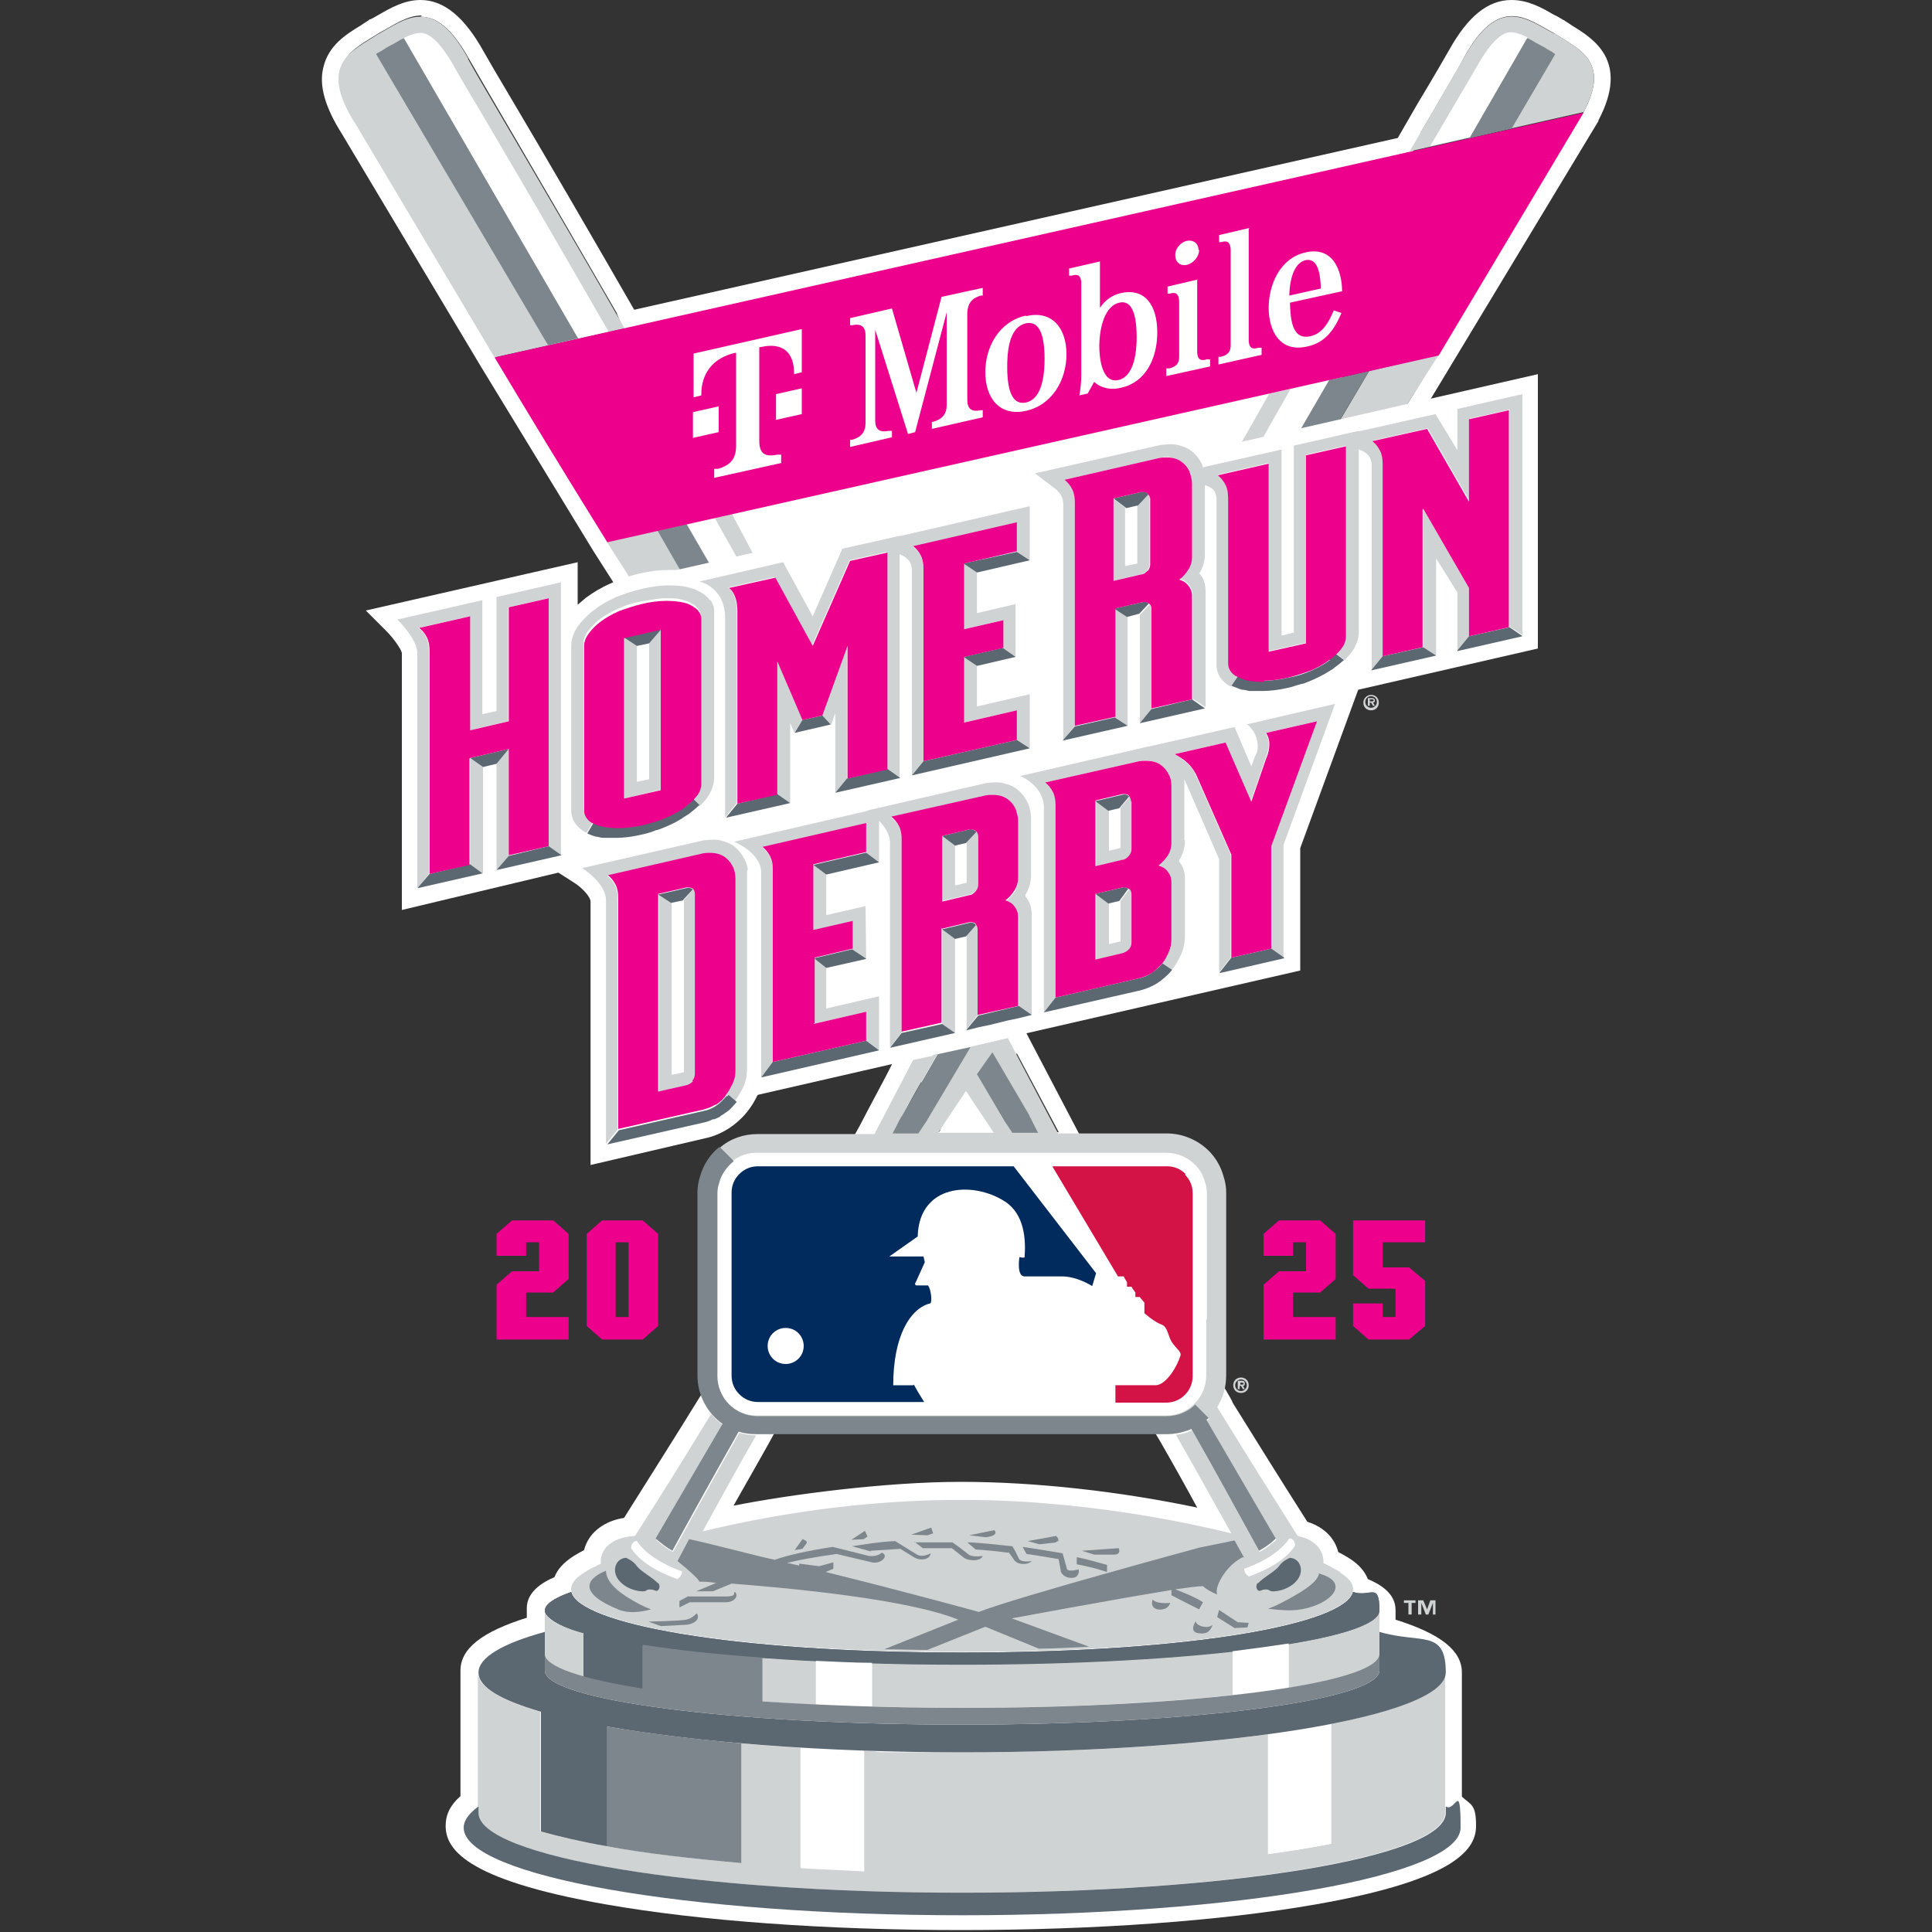 <?xml version="1.0" encoding="UTF-8"?>
<svg id="Layer_2" xmlns="http://www.w3.org/2000/svg" version="1.1" viewBox="0 0 300 300">
  <rect x="0" y="0" width="300" height="300" fill="#333333" stroke="none"/>
  <!-- Generator: Adobe Illustrator 29.6.1, SVG Export Plug-In . SVG Version: 2.1.1 Build 9)  -->
  <defs>
    <style>
      .st0 {
        fill: #d31245;
      }

      .st1 {
        fill: #cfd3d3;
      }

      .st2 {
        fill: #5b6771;
      }

      .st3 {
        fill: #fff;
      }

      .st4 {
        fill: #ec008c;
      }

      .st5 {
        fill: #002b5c;
      }

      .st6 {
        fill: #7d868c;
      }
    </style>
  </defs>
  <g id="Artwork_Layer">
    <g>
      <g>
        <g>
          <polygon class="st3" points="151.1 179 147.5 179.2 95.8 48.7 220.7 20.6 151.1 179"/>
          <path class="st3" d="M227,279.2v-19.5c0-3.4-3.3-6-10.3-8.2v-1.5c0-2.6-2.4-4-4.3-4.8-.4-1-1.2-2.2-3-3.3-.5-.3-1-.6-1.6-.9-.5-2-2-3.8-4.8-4.7-4.2-6.6-8-12.7-11.6-18.5,0-.3-2.3-4-2.4-4.2l-.5-.9.3,2.9c-1.9,0-8,4.8-8.5,5.7l-.7,1.3-2.2-3.4,2.8,4.7c1.9,3.3,3.8,6.7,5.7,10.2-11.9-2.5-25-4-36.7-4s-26.8,2-35.3,3.7c1.4-2.5,4.8-8.4,6.7-11.9l.5-2.4c0-1.6-1.6,1.3-5.7-1-3.7-2-4.4-2.2-5.2-2.2h0c-.5,0-1,.1-1.4.4-3.5,5.7-8.7,13.9-11.9,19-2.6.4-4.1,1.6-4.9,2.5-.6.7-1.1,1.6-1.3,2.5-.6.3-1.1.6-1.6.9-1.7,1.1-2.6,2.2-3,3.3-1.9.8-4.3,2.3-4.3,4.8v1.5c-7,2.2-10.3,4.8-10.3,8.2v.7h0v18.8c-1.6,1.4-2.3,2.9-2.3,4.6,0,3.4,2.6,8.3,24.8,12.2,14.8,2.6,34.4,4,55.2,4s40.4-1.4,55.2-4c22.2-3.9,24.8-8.8,24.8-12.2s-.8-3.2-2.3-4.6"/>
          <path class="st3" d="M65.3,2.6c2.3,0,4.7,1.5,7.5,6.5,1.4,2.5,11.2,19.1,24.3,41.8l11.5,19.1,44.6,84.4,40.3-86.9c1.3-2.2,2.5-4.4,3.7-6.5l21.7-37.5c4.6-7.9,7.7-13.1,8.4-14.5,2.7-5,5.2-6.5,7.5-6.5s4.5,1.6,6.6,2.7c3.6,2.4,8.8,4.2,4.5,12.2l-26.7,44.3-63.3,98.1,8.5,16h-9.9c-1.4-2.2-2.9-4.4-4.3-6.5-.4.6-.8,1.3-1.2,1.9l-3.2,4.6h-9.8c2.1-3.8,4.1-7.6,6-11.5h.2c-5.6-9.2-44.4-75.7-44.7-75.7l-3-4.6-17.5-28.7-21.5-36.1c-6.1-9.7-.4-11.6,3.4-14.1,2.1-1.1,4.2-2.7,6.6-2.7M65.3,0c-2.5,0-4.6,1.2-6.5,2.3-.4.2-.8.5-1.3.7h-.1c0,0-.1.1-.1.1-.4.3-.8.5-1.2.8-2.3,1.4-5.1,3.1-5.9,6.6-.7,2.8.3,6.2,2.9,10.3l21.5,36,17.5,28.7,3,4.7.4.7c2.1,3.5,12.7,21.5,22.2,37.6,8.7,14.9,17.7,30.2,21.2,36-1.7,3.4-3.6,6.8-5.4,10.3l-2.1,3.8h15.8l.8-1.2,2.1-3.2c.7,1.1,1.4,2.2,2.1,3.2l.8,1.2h15.9l-2-3.8-7.7-14.7,62.2-96.9,26.8-44.4h0c0,0,0-.1,0-.1,4.9-9.3-.8-12.7-4.2-14.8-.4-.3-.8-.5-1.2-.8h-.1c0,0-.1-.1-.1-.1-.4-.2-.8-.5-1.3-.7C239.4,1.2,237.3,0,234.7,0c-3.7,0-6.8,2.6-9.7,7.8-.5.9-2.3,4-5,8.5l-3.4,5.9-21.7,37.5c-1.2,2.2-2.5,4.3-3.7,6.6h0c0,0,0,.2,0,.2l-38.1,82.2-42.2-79.8h0c0,0,0-.1,0-.1l-11.5-19.1c-8-13.9-14.7-25.4-19.2-33-2.8-4.7-4.6-7.8-5.1-8.7C72.1,2.6,68.9,0,65.3,0"/>
          <polygon class="st3" points="199.1 59.5 193.7 69.9 203.3 67.6 209.1 57.2 199.1 59.5"/>
          <polygon class="st3" points="104.9 80.5 109.1 88.5 115.4 86.9 112.1 79.3 104.9 80.5"/>
          <path class="st1" d="M117.1,86.2l-2.5.7c-.9-1.7-3-5.3-3.9-7l-4.5.7,4.4,7.6-6.9,1.4c-1.3,0-.5.6-2,.9l-2-.7c-.2,0-1.2.6-1.4.7l-4.1-6.4,19.4-4.4,3.4,6.4h0Z"/>
          <path class="st1" d="M72.7,9.1c-5.5-10.1-9.9-6-14-3.8-3.9,2.6-9.6,4.5-3.4,14.1l21.5,36.1,20.2-4.5c-13.1-22.8-23-39.3-24.3-41.8"/>
          <polygon class="st6" points="110.6 88.3 106.6 81.4 102.1 82.4 106.3 89.7 110.6 88.3"/>
          <path class="st6" d="M89.8,52.5L62.8,5.9c-.5.2-1,.5-1.5.8-.4.2-.9.5-1.3.7-.4.3-.8.5-1.3.8-.1,0-.2.1-.3.2l26.7,45.2,4.8-1.1h0Z"/>
          <path class="st3" d="M94.5,51.5c-7.3-12.7-13.3-23-16.9-29.1-2.3-4-6.6-11.1-7.1-12.1-1.3-2.3-3.2-5.1-5.1-5.2-.8,0-1.7.3-2.7.8l27.1,46.7s4.7-1.1,4.7-1.1Z"/>
          <path class="st1" d="M241.3,5.2c-4.1-2.1-8.5-6.2-14,3.8-.7,1.3-3.8,6.5-8.4,14.5l27-6.1c4.3-8-.9-9.8-4.5-12.2"/>
          <path class="st1" d="M192.2,69.7c1.3-2.2,3.7-6.5,4.9-8.6l3.3-.7c-1.2,2.1-3.6,6.3-4.8,8.5l-2.4,1.1-1-.2h0Z"/>
          <polygon class="st1" points="212.6 57.6 207.7 65.9 217.8 63.9 223.4 55.1 212.6 57.6"/>
          <path class="st6" d="M234.7,20l6.8-11.6c0,0-.2-.1-.3-.2-.4-.3-.9-.5-1.3-.8-.4-.2-.9-.5-1.3-.7-.5-.3-1-.6-1.5-.8l-9,15.6,6.5-1.5h0Z"/>
          <polygon class="st6" points="207.6 66 212.6 57.6 206.4 59 201.7 67.1 207.6 66"/>
          <path class="st3" d="M228.2,21.4l9-15.6c-1-.5-1.9-.8-2.7-.8-1.9.1-3.8,2.9-5.1,5.2-.6,1-4.8,8.2-7.1,12.1,0,.1-.2.3-.2.4l6.1-1.4h0Z"/>
          <path class="st1" d="M206.7,267.7v18.6c-3,.6-6.2,1.1-9.8,1.6v-18.6c-13,1.8-29.5,2.8-47.6,2.8s-10.3,0-15.2-.3v18.6c-3.4-.1-6.6-.3-9.8-.4v-18.6c-3.2-.2-6.3-.4-9.3-.7v18.6c-7.9-.7-14.9-1.6-20.8-2.6-4-.7-7.4-1.5-10.3-2.3v-18.6c-6.2-1.8-9.7-3.9-9.7-6.1v21.8c0,6.8,33.6,12.4,75.1,12.4s75.1-5.6,75.1-12.4v-21.8c0,3-6.7,5.8-17.7,8"/>
          <path class="st2" d="M90.6,253.6v6.8c2.4.7,5.5,1.3,9.2,1.9v-6.8c11.9,1.8,29.7,3,49.6,3,35.8,0,64.8-3.8,64.8-8.4s-1.4-2-4.1-2.9c-1.2,4.9-24.5,9.4-60.7,9.4s-59.5-4.5-60.7-9.4c-2.6.9-4.1,1.9-4.1,2.9s2.2,2.5,6,3.5"/>
          <path class="st3" d="M134.2,290.5v-18.6c-3.4-.1-6.6-.3-9.8-.4v18.6c3.2.2,6.4.3,9.8.5"/>
          <path class="st3" d="M206.7,286.3v-18.6c-3,.6-6.2,1.1-9.8,1.6v18.6c3.6-.5,6.8-1,9.8-1.6"/>
          <path class="st1" d="M84.6,250v6.8c0,1.3,2.2,2.5,6,3.6v-6.8c-3.9-1.1-6-2.3-6-3.5"/>
          <path class="st1" d="M118.4,264.2c2.7.2,5.4.4,8.3.5v-6.8c-2.9-.1-5.6-.3-8.3-.5v6.8Z"/>
          <path class="st1" d="M135.4,258.2v6.8c4.5.1,9.2.2,14,.2,16,0,30.7-.8,42-2v-6.8c-11.3,1.3-26,2-42,2s-9.5,0-14-.2"/>
          <path class="st1" d="M200.1,255.3v6.8c8.8-1.4,14.1-3.3,14.1-5.2v-6.8c0,2-5.3,3.8-14.1,5.2"/>
          <path class="st2" d="M84,265.8v18.6c2.9.8,6.3,1.6,10.3,2.3v-18.6c13.7,2.4,33.3,4,55.1,4,41.5,0,75.1-5.6,75.1-12.4s-3.8-4.4-10.3-6.3v6c0,4.6-29,8.4-64.8,8.4s-64.8-3.8-64.8-8.4v-6c-6.6,1.8-10.3,4-10.3,6.3s3.5,4.3,9.7,6.1"/>
          <path class="st2" d="M224.5,280.5v1c0,6.9-33.6,12.4-75.1,12.4s-75.1-5.6-75.1-12.4v-1c-1.5,1.1-2.3,2.2-2.3,3.3,0,7.5,34.7,13.6,77.4,13.6s77.4-6.1,77.4-13.6-.8-2.3-2.3-3.3"/>
          <path class="st2" d="M90.6,253.6v6.8c2.4.7,5.5,1.3,9.2,1.9v-6.8c11.9,1.8,29.7,3,49.6,3,35.8,0,64.8-3.8,64.8-8.4s-1.4-2-4.1-2.9c-1.2,4.9-24.5,9.4-60.7,9.4s-59.5-4.5-60.7-9.4c-2.6.9-4.1,1.9-4.1,2.9s2.2,2.5,6,3.5"/>
          <path class="st3" d="M135.4,265v-6.8c-3,0-5.9-.2-8.7-.3v6.8c2.8.1,5.7.3,8.7.3"/>
          <path class="st3" d="M200.1,262v-6.8c-2.6.4-5.5.8-8.7,1.2v6.8c3.2-.4,6.1-.7,8.7-1.2"/>
          <path class="st6" d="M94.3,286.7c5.9,1.1,13,1.9,20.8,2.6v-18.6c-7.9-.7-14.9-1.6-20.8-2.6v18.6h0Z"/>
          <path class="st6" d="M149.4,265.2c-11.2,0-21.8-.4-31-1v-6.8c-7.1-.5-13.4-1.2-18.6-2v6.8c-9.5-1.5-15.2-3.4-15.2-5.4v2.6c0,4.6,29,8.4,64.8,8.4s64.8-3.8,64.8-8.4v-2.6c0,4.7-29,8.4-64.8,8.4"/>
          <path class="st1" d="M208.1,244.1c-.7-.4-1.6-.9-2.6-1.4.1-1.8-1.1-3.6-4-4.2-3.8-6-8-12.7-12.5-20,.9-1.4,1.4-3.1,1.4-4.9v-28.4c0-.8-.1-1.6-.4-2.5-.4-1.5-1.2-2.9-2.3-4-1.7-1.7-4.1-2.7-6.5-2.7h-16.9l-7.8-14.8-10.8,2.5-5.6,9.7c1.6-3.1,3.3-6.3,4.9-9.5l-3.2.7c-2,3.8-4,7.6-6,11.5h-18.2c-2.1,0-4.2.7-5.8,2.1l2.2,2.2c0,0-.2.1-.2.2-1,.8-1.7,1.9-2,3.1-.1.5-.3,1.1-.3,1.7v28.4c0,3.4,2.8,6.2,6.2,6.2h63.6c1.7,0,3.3-.7,4.4-1.8l2.1,2.1c-.1.1-.2.2-.4.3l10.8,18.5c-.8.7-1.7,1.4-2.6,1.9-3-5.4-6.5-11.9-10.5-18.9-.8.4-1.6.6-2.5.7,0,0,0,0,0,0,3.1,5.4,5.9,10.5,8.6,15.3-11.4-2.8-26.5-5.2-41.8-5.2s-29.2,2.2-40.3,4.9c2.6-4.7,5.3-9.7,8.3-14.9,0,0,.2,0,.2,0-1,0-1.9-.2-2.8-.4-3.9,6.9-7.4,13.2-10.3,18.5-.9-.5-1.8-1.1-2.6-1.9l10.4-17.8c-.7-.5-1.4-1.1-2-1.9,0,0,0,.1.1.2-4.2,6.9-8.2,13.3-11.8,18.9-3.8.2-5.5,2.2-5.3,4.3-1,.5-1.9.9-2.6,1.4-9.5,5.9,15.3,12.3,58.7,12.3s68.2-6.4,58.7-12.3M145.7,175.9c1.4-2.2,2.9-4.4,4.3-6.5,1.4,2.2,2.9,4.3,4.3,6.5h-8.6Z"/>
          <path class="st3" d="M187.4,204.9v-19.7c0-.6-.1-1.1-.3-1.7-.3-1-.8-2-1.6-2.7-1.1-1.1-2.7-1.8-4.4-1.8h-63.6c-1.5,0-2.8.5-3.9,1.4-1,.8-1.7,1.9-2,3.1-.1.5-.3,1.1-.3,1.7v28.4c0,3.4,2.8,6.2,6.2,6.2h63.6c3.4,0,6.2-2.8,6.2-6.2v-8.7h0Z"/>
          <path class="st0" d="M184.1,182.3c-.8-.8-1.8-1.2-2.9-1.2h-17.8l10.2,17.1h.9c0,.1.5.9.5.9v.7h.7c0,.1.6.9.6.9v.7h.7c0,.1.7.8.7.9v1.6s1.4,1.3,2.7,1.8c.9.3,1,1.8,1.5,2.6.7,1.1,1.6,1.6,1.4,2.2-.5,1.7-2.2,4.5-3.8,4.6,0,0-4,0-6.3,0v2.7h7.9c2.3,0,4.1-1.9,4.1-4.1v-28.4c0-1.1-.4-2.1-1.2-2.9"/>
          <path class="st5" d="M141.8,215.1h-3.1c0-7.6,2.6-11.9,5.7-12.7.4,0,.2-2.2-.3-2.8,0,0-1.5,0-1.8,0-.4-.1-.1-.5-.1-.5l1.4-3.1-.2-.9h-5.3c0,0,4.4-3.1,4.4-3.1.2-8.1,8.5-8.7,13.6-5.4,3,2,3.2,5.9,3,8.6,0,.2-.8,0-.8,0,0,0-.5,3,.8,3h5.8c2.4,0,4.7,1.5,4.7,1.5l.6-2-12.8-16.6h-39.7c-1.1,0-2.1.4-2.9,1.2-.8.8-1.2,1.8-1.2,2.9v28.4c0,1.1.4,2.1,1.2,2.9.8.8,1.8,1.2,2.9,1.2h25.8c-.7-1.1-1.4-2.3-1.6-2.7M122,206.2c1.6,0,2.8,1.3,2.8,2.8,0,1.6-1.3,2.8-2.8,2.8-1.6,0-2.8-1.3-2.8-2.8,0-1.6,1.3-2.8,2.8-2.8"/>
          <path class="st4" d="M76.8,55.5c5.2,8.7,11.1,18.4,17.5,28.7l129.1-29,22.5-37.7L76.8,55.5Z"/>
          <path class="st1" d="M154.2,163.3l5.8,9.9c-1.8-3.4-3.6-6.9-5.4-10.5-.1.2-.3.4-.4.5"/>
          <path class="st1" d="M191.5,215.1c0,.7.5,1.2,1.2,1.2s1.2-.5,1.2-1.2-.5-1.2-1.2-1.2-1.2.5-1.2,1.2M193.6,215.1c0,.5-.4.9-.9.9s-.9-.4-.9-.9.4-.9.9-.9.9.4.9.9"/>
          <path class="st1" d="M192.2,215.7h.3v-.5h.2l.3.5h.3l-.3-.5c.2,0,.3-.1.3-.4,0-.3-.2-.4-.5-.4h-.6v1.2ZM192.5,214.7h.3c.1,0,.3,0,.3.1s0,.2-.2.2h-.3v-.3Z"/>
          <path class="st1" d="M212.9,107.9c-.6,0-1.2.5-1.2,1.2s.5,1.2,1.2,1.2,1.2-.5,1.2-1.2-.5-1.2-1.2-1.2M212.9,109.9c-.5,0-.9-.4-.9-.9s.4-.9.9-.9.9.4.9.9-.4.9-.9.9"/>
          <path class="st1" d="M213.5,108.8c0-.3-.2-.4-.5-.4h-.6v1.2h.3v-.5h.2l.3.5h.3l-.3-.5c.2,0,.3-.1.3-.4M213,108.9h-.3v-.3h.3c.1,0,.3,0,.3.1s0,.2-.2.2"/>
          <polygon class="st1" points="222.1 248.5 221.6 249.9 221 248.5 220.2 248.5 220.2 250.7 220.7 250.7 220.7 248.9 220.7 248.9 221.4 250.7 221.8 250.7 222.5 248.9 222.5 250.7 222.9 250.7 222.9 248.5 222.1 248.5"/>
          <polygon class="st1" points="218 248.9 218.7 248.9 218.7 250.7 219.2 250.7 219.2 248.9 219.8 248.9 219.8 248.5 218 248.5 218 248.9"/>
          <path class="st6" d="M159.9,173.3l-5.8-9.9c-.8,1.1-1.6,2.3-2.4,3.4l4.3,7.3c.4.6.8,1.2,1.2,1.8h4c-.5-.9-.9-1.8-1.4-2.7"/>
          <path class="st6" d="M140,173.3c-.5.9-.9,1.8-1.4,2.7h4c.4-.6.8-1.2,1.2-1.8l6.9-11.6-5.1,1.1-5.6,9.7h0Z"/>
          <path class="st6" d="M98.4,248.6c-3.4-1.9-4.3-3.5-4.3-4.7-3.4,1.4-4.1,3.6,2.1,6.1,1.4.5,3.1.4,4.9-.1-.8-.3-1.7-.7-2.7-1.3"/>
          <path class="st6" d="M204.8,244.4c-.2,1.1-1.9,2.4-4.9,4-1.1.6-2.1,1.1-3,1.4.9.1,1.6.2,2.2.2,5.9.6,11.9-4,5.6-5.7"/>
          <path class="st6" d="M135.2,240.8c1.5-.1,3-.2,4.6-.3l2.1,1.3s.7.5,1.7.3c.9-.2.9-.9.9-.9,0,0-1.2.7-2.1.2l-3.4-2.1c-2.4.1-4.7.5-6.7.8l2.9.8h0Z"/>
          <polygon class="st6" points="134.7 238.6 134.3 237.7 132.2 239.1 134.1 239 134.7 238.6"/>
          <polygon class="st6" points="144.9 238.1 144.6 237.2 141.5 238.3 144 238.4 144.9 238.1"/>
          <path class="st6" d="M125.2,239.7s.4-.4-.6-.7l-1.2,1.7,1.2-.2.6-.8h0Z"/>
          <path class="st6" d="M154.4,237.6l-3.9.8,2.6.3s2.1-.2,1.3-1.1"/>
          <path class="st6" d="M164,239.4c.8-.1,0-.9,0-.9l-4.4.8,1.8.5,2.6-.3h0Z"/>
          <path class="st6" d="M173,241.4c.9,0,.9-.6.7-1l-5.7.4,1.9.6h3.1s0,0,0,0Z"/>
          <path class="st6" d="M142,239.4l1.3,1c1.4,0,2.9,0,4.5,0l1.9,1.5c.5.4,2.5.7,2.9-.3,0,0-1.7.3-2.3-.3-.4-.3-1.5-1.2-2.4-1.8h-.8c-1.8,0-3.5,0-5.1,0"/>
          <path class="st6" d="M156.6,241l.8,1.1c.5,1,2.3.9,2.8.3,0,0-1.7.3-2-.4-.2-.4-.6-1.3-1-1.9-2.2-.2-5.3-.6-7-.6l1.3,1.1c1.7.1,3.4.3,5.1.5"/>
          <path class="st6" d="M164.4,242.2l.3,1.6c0,.7.9,1.3,1.8,1.2.9,0,1.1-.8,1-1.3,0,0-1.4.4-1.8,0l-.7-2.5c-2.3-.4-4.2-.7-6.2-1l.6,1.1c1.5.2,3.1.5,5,.8"/>
          <path class="st6" d="M171.9,244v-1c-1.5-.4-3.1-.9-4.7-1.2v1.1c1.6.3,3.2.7,4.7,1.2"/>
          <path class="st6" d="M179,248.3c-.3.9,0,1.4.7,1.6.7.1,1.7,0,2-1-1,.1-2.3,0-2.7-.5"/>
          <path class="st6" d="M193.2,241.9c-.5-.9-1-1.8-1.5-2.7-1.9.4-5.4,1.1-5.4,1.1,0,0-28.8,7.8-34.3,10,0,0-11.6-3.2-23.8-6.2l1.2-.5v-1l-2.2.6-3.1-.4v.3c-.6-.1-1.2-.3-1.9-.4,1.5-.4,4.1-.9,7.7-1.4,1.7.4,4.6,1.1,5.5,1.3,1.5.3,2.7-1.1,1.5-1.5-.7.7-2,.5-2,.5l-5.6-1.4c-3.9.6-7,1.3-9,2-2.5-.5-9.5-2.4-13.3-3.2-.6,1.1-1.2,2.3-1.8,3.4,1.5,1.2,3.3,2.8,3.4,3.2.5,0,1.4,0,2.6.2l-3.1,1.3h2.6s2.9-1.2,2.9-1.2c9.1.7,27.3,2.4,35.2,5.6l-11.5,4.6c2.2,0,4.4.1,6.7.1l9-3.6,8.3,3.4c2.7,0,5.3-.2,7.8-.3l-12-4.4s16.1-3,24.8-4.4v.8c.9.5,4.3,2.2,4.3,2.2l.6-1.1c-1-.7-3.2-1.6-4.3-2,2-.3,3.6-.5,4.3-.5.5.5,1.3.9,2.2,1.3-.5-1.3,1.6-4.8,4.2-5.9"/>
          <path class="st6" d="M185.7,251.7s-1.2,1.7.4,1.9c1.5.2,1.8-.4,2.2-1.3-.9.8-2.8,0-2.6-.6"/>
          <polygon class="st6" points="189.3 250 189 251.1 191.7 252.8 193.7 252.7 193.9 252 192.2 251.9 189.3 250"/>
          <path class="st6" d="M114,247.3c0,.5-.2.5-1,.6h-6.2s-1.3.7-1.3.7c0,.3,0,.7,0,1l1.6-.8s3.9,0,5.5,0c1.7,0,2.1-1.2,1.5-1.6"/>
          <path class="st6" d="M106.6,251.5c-.9.2-5.9.3-5.9.3l1.9.7,3.8-.2c1,0,2.5-.7,1.8-1.8,0,0-.8.9-1.7,1"/>
          <path class="st2" d="M102.2,245.8c.5.6,0,1.4-.4,1.2-.5-.2-1.1-.3-1.5,0-.4.3-2.8,0-4.1-1.5-1.3-1.4-.7-3.5,1-3.6,0,0,1.1.4,1.7,1.3.6.8,2.5,1.8,3.2,2.6"/>
          <path class="st2" d="M195.3,245.8c-.5.6,0,1.4.4,1.2.5-.2,1.1-.3,1.5,0,.4.3,2.8,0,4.1-1.5,1.3-1.4.7-3.5-1-3.6,0,0-1.1.4-1.7,1.3-.6.8-2.5,1.8-3.2,2.6"/>
          <polygon class="st1" points="144.9 163.8 145.6 163.6 140 173.3 144.9 163.8"/>
          <path class="st3" d="M98.9,239.3c1.8,2.7,5.6,4.2,7,4.7,0,.6-.4,1-.7,1.2-1.5-.5-5.5-2.1-7.2-4.8,0-.4.2-1.2,1-1.1"/>
          <path class="st3" d="M200.2,238.9c-1.8,2.7-5.6,4.2-7,4.7,0,.6.4,1,.7,1.2,1.5-.5,5.5-2.1,7.2-4.8,0-.4-.2-1.2-1-1.1"/>
          <path class="st6" d="M187.3,220.5c.1-.1.2-.2.4-.3l-2.1-2.1c-1.1,1.1-2.7,1.8-4.4,1.8h-63.6c-3.4,0-6.2-2.8-6.2-6.2v-28.4c0-.6.1-1.1.3-1.7.3-1.2,1.1-2.3,2-3.1,0,0,.2-.1.2-.2l-2.2-2.2c-1.5,1.2-2.5,2.8-3,4.6-.3.9-.4,1.7-.4,2.5v28.4c0,3.1,1.6,5.9,3.9,7.5l-10.4,17.8c.8.7,1.7,1.4,2.6,1.9,2.9-5.3,6.4-11.6,10.3-18.5.9.3,1.8.4,2.8.4h63.6c1.4,0,2.7-.3,3.9-.8,4,7,7.5,13.5,10.5,18.9.9-.5,1.8-1.1,2.6-1.9l-10.8-18.5h0Z"/>
          <path class="st3" d="M117.7,170l84.2-19.3v-19s9-24.6,9-24.6l27.9-6.4v-42.6l-50.8,11.6c-.4-.6-.9-1.1-1.5-1.6-.9-.7-2-1.2-3.2-1.4-1.2-.2-2.5-.2-3.7,0l-24.6,5.6,4.8,3.7-30.8,7-3.1,7.1-3.1-5.6-17.7,4c-.4,0-.9,0-1.3,0-2.8,0-6.3.8-9,2.1-1.4.6-2.7,1.4-3.8,2.2-.5.4-.9.8-1.3,1.1v-6.6l-32.9,7.5,3.2,3.2c1.1,1.1,2.3,2.8,2.4,3.4v39.9l24.3-5.8,2.5,1.6c1,.6,2.5,2.1,2.5,2.9v40.9l18-4.2s5.2-.9,7.9-6.6"/>
          <polygon class="st1" points="126.3 134.3 126.3 144.5 132.3 143.1 132.3 144.9 132.3 147.4 134.5 148.9 134.4 140.7 128.3 142.1 128.3 135.8 126.3 134.3"/>
          <polygon class="st1" points="126.3 159 134.5 157.1 134.5 158.9 134.5 161.6 136.5 163.1 136.5 154.7 128.3 156.6 128.3 150.3 126.4 148.8 126.3 159"/>
          <path class="st1" d="M120,136.9v-1.8c0-.8-.1-1.4-.4-2-.3-.6-.7-1.1-1.2-1.5l16.1-3.7v4.5l2,1.5h0s0-8.4,0-8.4l-22.5,5.2s4.2,1.7,4.2,4.8v31.8l1.8-2.3v-28h0Z"/>
          <polygon class="st2" points="126.3 134.3 128.3 135.8 136.5 133.9 136.5 133.9 134.5 132.4 126.3 134.3"/>
          <polygon class="st2" points="126.3 159 126.3 159 126.4 148.8 126.3 159"/>
          <polygon class="st2" points="126.4 148.8 128.3 150.3 134.5 148.9 134.4 148.8 132.3 147.4 126.4 148.8"/>
          <polygon class="st2" points="120 164.9 118.2 167.3 136.5 163.1 134.5 161.6 120 164.9"/>
          <path class="st4" d="M126.3,159l8.2-1.9v4.5l-14.5,3.3v-29.9c0-.8-.1-1.4-.4-2-.3-.6-.7-1.1-1.2-1.5l16.1-3.7v4.5l-8.2,1.9v10.2l6.1-1.4v4.3l-5.9,1.4v10.2c-.1,0-.1,0-.1,0Z"/>
          <polygon class="st1" points="146.3 159 148.3 160.4 148.3 145.7 146.3 144.2 146.3 159"/>
          <path class="st1" d="M159.2,139.1s0,0,0-.1c.6-1,.9-2,.9-3.1v-8.8c0-.9-.2-1.8-.6-2.6-.4-.8-.9-1.4-1.5-1.9-.6-.5-1.4-.8-2.2-1-.9-.2-1.8-.1-2.7,0l-18.6,4.3h0s3.7,2.1,3.7,5v31.7l1.8-2.3v-29.8c0-.8-.1-1.5-.4-2.1-.3-.6-.7-1.1-1.2-1.5l14.7-3.3c.7-.2,1.3-.2,1.9,0,.6.1,1.2.4,1.6.7.5.4.8.8,1.1,1.4.3.6.4,1.2.4,1.9v8.8c0,.7-.1,1.3-.5,2-.4.6-.8,1.1-1.4,1.5.6.1,1,.4,1.4.9.4.5.6,1,.6,1.7v13.8l2,1.4v-15.7c0-1.1-.3-2-.9-2.7,0,0,0,0,0,0"/>
          <path class="st1" d="M151.9,146.1v-1.8c0-.3-.1-.6-.3-.8l-1.5,1.7v14.6l1.8-2.3v-11.5h0Z"/>
          <path class="st1" d="M150,137.1l-1.7.4v-6.3l-2-1.5v10.2l4.2-1c.4,0,.7-.3,1-.6.3-.3.4-.7.4-1.1v-7.4c0-.3,0-.5-.2-.7l-1.6,1.7v6.3h0Z"/>
          <path class="st2" d="M151.5,143.5c-.3-.2-.6-.3-1-.2l-4.2,1,2,1.5,1.7-.4,1.5-1.7s0,0,0-.1"/>
          <polygon class="st2" points="140 160.4 138.2 162.7 148.3 160.4 146.3 159 140 160.4"/>
          <polygon class="st2" points="151.9 157.7 150 160 152 159.5 153.9 159.1 156.3 158.5 158.2 158.1 160.2 157.6 158.2 156.2 151.9 157.7"/>
          <path class="st2" d="M150.5,128.8l-4.2,1,2,1.5,1.7-.4,1.6-1.7c0,0,0-.2-.2-.2-.3-.2-.6-.3-1-.2"/>
          <path class="st4" d="M146.3,144.2l4.2-1c.4,0,.7,0,1,.2,0,0,0,0,0,.1.2.2.3.5.3.8v13.3l6.3-1.4v-13.8c0-.7-.2-1.2-.6-1.7-.4-.5-.8-.7-1.4-.9.6-.4,1-.9,1.4-1.5.4-.6.6-1.3.6-2v-8.8c0-.7-.2-1.3-.4-1.9-.3-.6-.6-1-1.1-1.4-.5-.4-1-.6-1.6-.7-.6-.1-1.3-.1-1.9,0l-14.7,3.3c.5.4.9.9,1.2,1.5.3.6.4,1.3.4,2.1v29.8l6.2-1.4v-14.7h0ZM151.9,129.9v7.4c0,.4-.1.7-.4,1.1-.3.3-.6.6-1,.6l-4.2,1v-10.2l4.2-1c.4,0,.7,0,1,.2,0,0,.1.1.2.2.1.2.2.4.2.7"/>
          <path class="st1" d="M173.9,146.2l-1.7.4v-6.3l-2-1.5v10.2l4.2-1c.4,0,.7-.3,1-.6.3-.3.4-.7.4-1.1v-7.4c0-.4-.1-.7-.4-.9,0,0,0,0,0,0l-1.4,1.9v6.3h0Z"/>
          <path class="st1" d="M183.9,130.4v-8.8c0-.2,0-1.5,0-1.7-.2-.4-.5-1-.9-1.3-.5-.4-4.6-2.7-4.6-2.7l-20,4.6s3.7,1.4,3.7,5v31.7h0s1.8-2.3,1.8-2.3v-29.8c0-.8-.1-1.5-.4-2.1-.3-.6-.7-1.1-1.2-1.5l14.6-3.3c.7-.2,1.3-.2,1.9,0,.6.1,1.2.4,1.6.7.5.4.8.8,1.1,1.4.3.6.4,1.2.4,1.8v8.8c0,.7-.2,1.3-.6,2-.4.6-.8,1.1-1.4,1.5.5.1,1,.4,1.4.9.4.5.6,1,.6,1.7v8.8c0,.7-.1,1.3-.4,2-.3.7-.6,1.3-1.1,1.9,0,0,0,0,0,0l1.5,1c.6-.8,1.1-1.6,1.5-2.5.4-.9.6-1.9.6-2.9v-8.8c0-1.1-.3-2-.9-2.7,0,0,0,0,0-.1,0,0,0,0,0-.1.6-1,.9-2,.9-3.1"/>
          <path class="st1" d="M173.9,131.7l-1.7.4v-6.3l-2-1.5v10.2l4.2-1c.4,0,.7-.3,1-.6.3-.3.4-.7.4-1.1v-7.4c0-.3-.1-.6-.3-.8l-1.5,1.8v6.3h0Z"/>
          <path class="st2" d="M174.3,123.4l-4.2,1,2,1.5,1.7-.4,1.5-1.8s0,0,0-.1c-.3-.2-.6-.3-1-.2"/>
          <path class="st2" d="M178.8,151.1c-.6.4-1.3.7-1.9.8l-13,3-1.8,2.3h0s14.9-3.4,14.9-3.4c1.2-.3,2.2-.8,2.8-1.2.6-.4,1.6-1.2,2.2-2l-1.5-1c-.5.6-1,1-1.6,1.4"/>
          <path class="st2" d="M170.1,138.8l2,1.5,1.7-.4,1.4-1.9c-.3-.2-.6-.3-.9-.2l-4.2,1h0Z"/>
          <path class="st4" d="M178.8,151.1c.6-.4,1.1-.9,1.6-1.4,0,0,0,0,0,0,.5-.6.8-1.2,1.1-1.9.3-.7.4-1.3.4-2v-8.8c0-.7-.2-1.2-.6-1.7-.4-.5-.8-.7-1.4-.9.5-.4,1-.9,1.4-1.5.4-.6.6-1.3.6-2v-8.8c0-.7-.1-1.3-.4-1.8-.3-.6-.6-1-1.1-1.4-.5-.4-1-.6-1.6-.7-.6-.1-1.3-.1-1.9,0l-14.6,3.3c.5.4.9.9,1.2,1.5.3.6.4,1.3.4,2.1v29.8l13-3c.7-.2,1.3-.4,1.9-.8M175.3,138c.3.2.4.5.4.9v7.4c0,.4-.1.8-.4,1.1-.3.3-.6.5-1,.6l-4.2,1v-10.2l4.2-1c.4,0,.7,0,.9.2,0,0,0,0,0,0M175.7,124.4v7.4c0,.4-.1.7-.4,1.1-.3.3-.6.6-1,.6l-4.2,1v-10.2l4.2-1c.4,0,.7,0,1,.2,0,0,0,0,0,.1.2.2.3.5.3.8"/>
          <path class="st1" d="M193.7,112.5s1.6,1.2,1.6,3.4h0c0,.4,0,.8-.4,1.5l-.6,1.6-2.6-6.1-14.1,3.2s5.2,2.7,6.2,4.8c0,.1.1.2.2.3l5.3,12.2v17.6h0s1.8-2.3,1.8-2.3v-.5c0,0,0-15.5,0-15.5l-5.5-12.5c-.3-.7-.8-1.3-1.4-1.8-.6-.5-1.2-1-1.9-1.3l7.9-1.8,4,9.2,2.3-6.7c.3-.8.5-1.6.5-2.3,0-.7-.2-1.2-.5-1.7l7.9-1.8-7.1,19.4v15.9h0s0,0,0,0l2,1.4h0v-17.5l8-21.9-13.8,3.2h0Z"/>
          <polygon class="st2" points="197.4 147.3 191.2 148.7 191.2 148.2 191.2 148.7 189.4 151 189.4 151.1 199.4 148.8 199.4 148.7 197.4 147.3 197.4 147.3"/>
          <path class="st4" d="M197.4,147.3h0v-15.9l7.1-19.4-7.9,1.8c.3.5.5,1,.5,1.7,0,.7-.1,1.4-.5,2.3l-2.3,6.7-4-9.2-7.9,1.8c.7.4,1.4.8,1.9,1.3.6.5,1,1.1,1.4,1.8l5.5,12.5v16l6.2-1.4h0Z"/>
          <path class="st1" d="M116.1,135.1c0-.6-.2-1.1-.5-1.7-.4-.8-.9-1.4-1.5-1.9-.6-.5-1.4-.8-2.2-1-.9-.2-1.8-.1-2.7,0l-18.8,4.3s3.7,2.3,3.7,5v37.8h0s1.8-2.2,1.8-2.2v-35.8c0-.8-.1-1.5-.4-2.1-.3-.6-.7-1.1-1.2-1.5l14.8-3.4c.7-.2,1.3-.2,1.9,0,.6.1,1.2.4,1.6.7.5.4.8.8,1.1,1.4.3.6.4,1.2.4,1.9v29.7c0,.7-.1,1.4-.4,2-.2.6-.6,1.1-1,1.7l1.3,1.1c.6-.8,1.1-1.6,1.5-2.5.4-.9.5-1.9.5-2.8v-29.7c0-.3,0-.6,0-.9"/>
          <path class="st1" d="M113.3,172c0,0-.1.1-.2.2,0,0,.1-.1.2-.2"/>
          <path class="st1" d="M108,138.9c0-.4-.1-.6-.3-.8l-1.5,1.6v26.8l-1.9.4v-26.8l-2-1.3v30.7l4.3-1c.4,0,.7-.3,1-.6.3-.3.4-.7.4-1.1,0,0,0-27.9,0-27.9Z"/>
          <path class="st1" d="M110.7,173.7c0,0-.1,0-.2,0,0,0,.1,0,.2,0"/>
          <path class="st1" d="M112,173.1s0,0,0,0c0,0-.1,0-.2.1,0,0,0,0,.1,0"/>
          <path class="st2" d="M106.1,139.7l1.5-1.6s0,0,0,0c-.3-.2-.6-.3-1-.2l-4.4,1,2,1.3,1.9-.4h0Z"/>
          <path class="st2" d="M112.8,170.2c-.5.6-1,1.1-1.6,1.5-.6.4-1.3.7-1.9.8l-13.2,3-1.8,2.2h0s15-3.4,15-3.4c.5-.1,1-.3,1.4-.5,0,0,.1,0,.2,0,.3-.1.5-.2.7-.3.1,0,.3-.2.4-.3,0,0,.1,0,.2-.1.4-.3.8-.5,1.1-.8,0,0,0,0,0,0,0,0,.1-.1.2-.2.5-.5.9-1,.9-1l-1.3-1.1c0,0,0,.1-.1.2"/>
          <path class="st4" d="M111.1,171.6c.6-.4,1.2-.9,1.6-1.5,0,0,0-.1.1-.2.4-.5.7-1.1,1-1.7.3-.7.4-1.3.4-2v-29.7c0-.7-.1-1.3-.4-1.9-.3-.6-.6-1-1.1-1.4-.5-.4-1-.6-1.6-.7-.6-.1-1.3-.1-1.9,0l-14.8,3.4c.5.4.9.9,1.2,1.5.3.6.4,1.3.4,2.1v35.8l13.2-3c.7-.2,1.3-.4,1.9-.8M107.6,167.9c-.3.3-.6.5-1,.6l-4.4,1v-30.7l4.4-1c.4,0,.7,0,1,.2,0,0,0,0,0,0,.2.2.3.5.3.8v27.9c0,.4-.1.8-.4,1.1"/>
          <path class="st1" d="M106.1,127.4c-.3.2-.5.3-.8.5.3-.2.6-.3.8-.5"/>
          <path class="st1" d="M101.5,129.4s0,0-.1,0c0,0,0,0,.1,0"/>
          <path class="st1" d="M110.3,93.3c-.6-1-2-1.6-2-1.6-.3-.2-.7-.3-1.1-.4-.9-.3-2.1-.4-3.4-.4-2.5,0-5.6.8-8.1,1.8-1.3.6-2.4,1.2-3.3,1.9-1,.7-1.8,1.6-2.5,2.4-.8,1.1-1.2,2.2-1.2,3.3v25.5c0,1.1.4,2,1.2,2.7.3.3.7.6,1.2.8l1-1.7h0c-.3-.2-.6-.3-.8-.6-.5-.4-.7-1-.7-1.6v-25.5c0-.6.2-1.2.7-1.9.5-.6,1.1-1.3,1.9-1.9.8-.6,1.7-1.1,2.8-1.6,1.1-.5,2.3-.9,3.5-1.1s2.7-.5,3.8-.5c1.1,0,2.1,0,2.9.3.8.2,1.4.6,1.9,1,.5.4.7,1,.7,1.6v25.5c0,.6-.2,1.3-.7,1.9-.2.3-.5.6-.7.8h0s1.2,1.2,1.2,1.2c.4-.4.8-.8,1.1-1.2.8-1.1,1.2-2.2,1.2-3.3v-25.5c0-.8,0-1.1-.6-2.1"/>
          <polygon class="st1" points="100.8 99.9 100.8 121 98.9 121.4 98.9 100.3 96.9 99 96.9 124 102.7 122.6 102.7 97.7 100.8 99.9"/>
          <path class="st1" d="M94.5,130.3c-.3,0-.5,0-.8,0,.3,0,.5,0,.8,0"/>
          <polygon class="st2" points="100.8 99.9 102.7 97.7 96.9 99 98.9 100.3 100.8 99.9"/>
          <path class="st2" d="M107.5,124.3c-.3.3-.7.7-1.2,1-.8.6-1.8,1.1-2.9,1.6-1.1.5-2.6.9-3.8,1.2-1.2.3-2.4.4-3.5.4-1.1,0-2,0-2.8-.3-.4-.1-.8-.3-1.1-.5h0s-1,1.7-1,1.7h0s.5.3,1.3.5c.3,0,.7.2,1.2.2.3,0,.5,0,.8,0,.5,0,.9,0,1.3,0,1.1,0,2.6-.2,3.8-.5.6-.1,1.6-.4,2.3-.7,0,0,0,0,.1,0,.7-.2,1.3-.5,1.8-.7.4-.2.9-.4,1.4-.7.3-.2.6-.3.8-.5.4-.3.9-.5,1.2-.8.8-.6,1.4-1.2,1.4-1.2l-1.2-1.2h0s0,0,0,0Z"/>
          <path class="st4" d="M96.1,128.6c1.1,0,2.3-.2,3.5-.4,1.2-.3,2.7-.7,3.8-1.2,1.1-.5,2.1-1,2.9-1.6.4-.3.8-.7,1.2-1,.3-.3.5-.6.7-.8.5-.6.7-1.3.7-1.9v-25.5c0-.6-.2-1.1-.7-1.6-.5-.4-1.1-.8-1.9-1-.8-.2-1.8-.3-2.9-.3-1.1,0-2.6.2-3.8.5-1.2.3-2.4.7-3.5,1.1-1.1.5-2,1-2.8,1.6-.8.6-1.4,1.2-1.9,1.9s-.7,1.3-.7,1.9v25.5c0,.6.2,1.1.7,1.6.2.2.5.4.8.5.3.2.7.3,1.1.4.8.2,1.7.3,2.8.3M96.9,124v-24.9l5.7-1.3v24.9l-5.7,1.3Z"/>
          <polygon class="st1" points="131.5 100.2 127.7 111.1 129 112.5 129.1 112.5 129.7 110.7 129.7 123.1 129.7 123.1 131.5 120.9 131.5 100.2"/>
          <polygon class="st1" points="120.7 102.7 120.7 123.3 122.7 124.7 122.7 124.7 122.7 112.3 123.4 113.8 123.4 113.8 124.6 111.8 120.7 102.7"/>
          <path class="st1" d="M139.8,83.2c0,0-9,2-9,2l-4.6,10.5-4.6-8.4-13,3s4,.8,4,5.7v30.9h0s1.8-2.2,1.8-2.2v-29.9c0-2.7-1.3-3.6-1.3-3.6l7.2-1.6,5.8,10.6,5.8-13.2,5.8-1.3v33.7l2,1.3h0v-37.6h0Z"/>
          <polygon class="st2" points="131.5 120.9 129.7 123.1 129.7 123.1 139.8 120.8 139.8 120.8 137.8 119.4 131.5 120.9"/>
          <polygon class="st2" points="124.6 111.8 123.4 113.8 123.4 113.8 129 112.5 129 112.5 127.7 111.1 124.6 111.8"/>
          <polygon class="st2" points="114.5 124.8 112.7 127 112.6 127 122.7 124.7 122.7 124.7 120.7 123.3 114.5 124.8"/>
          <path class="st4" d="M120.7,102.7l3.9,9.1,3.1-.7,3.9-10.8v20.6l6.2-1.4v-33.7l-5.8,1.3-5.8,13.2-5.8-10.6-7.2,1.6s1.3.8,1.3,3.6v29.9l6.2-1.4v-20.6h0Z"/>
          <path class="st1" d="M194.4,107.5c-.1,0-.2,0-.3,0,.1,0,.2,0,.3,0"/>
          <path class="st1" d="M192.7,107.2s0,0,.1,0c-.1,0-.2,0-.3-.1,0,0,.1,0,.2,0"/>
          <path class="st1" d="M191.5,106.8c-.1,0-.2,0-.3-.1,0,0,.2,0,.3.1"/>
          <path class="st1" d="M201.8,106.5s0,0-.1,0c0,0,0,0,.1,0"/>
          <path class="st1" d="M208.8,102.6s0,0,0,0c0,0,0,0,0,0"/>
          <path class="st1" d="M196,107.6s0,0,0,0c0,0-.2,0-.3,0,0,0,.1,0,.2,0"/>
          <path class="st1" d="M206.2,104.6c-.2.1-.5.3-.7.4.3-.1.5-.3.7-.4"/>
          <path class="st1" d="M201,98.2l-2,.5v-28.9l-12.4,2.8c.3.4.4,1.2.4,2v.7s1.2.3,1.6,1c.2.4.3.8.3,1.3v25.6c0,1.1.4,2,1.2,2.7.3.3.6.5,1,.7l1.1-1.6h0c-.3-.2-.5-.3-.8-.5-.5-.4-.7-1-.7-1.6v-25.6c0-.8-.1-1.5-.4-2.1-.3-.6-.7-1.1-1.2-1.5l7.9-1.8v29.2l5.8-1.3v-29.2l6.2-1.4v29.5c0,.6-.2,1.3-.7,1.9-.2.3-.5.6-.8.9l1.3,1c.4-.4.7-.8,1-1.1.8-1.1,1.2-2.2,1.2-3.3v-31.2l-10.1,2.3v28.9h0Z"/>
          <path class="st2" d="M206.5,102.5c-.8.6-1.7,1.1-2.8,1.6-1.1.5-2.3.9-3.5,1.1-1.3.3-2.7.5-3.8.5-1.1,0-2.1,0-2.9-.3-.5-.1-.8-.3-1.2-.5h0s-1.1,1.6-1.1,1.6h0s0,0,0,0c0,0,.1,0,.3.1.2.1.6.2,1,.4.1,0,.2,0,.3.1,0,0,0,0,.1,0,.3,0,.7.1,1.1.2.1,0,.2,0,.3,0,.5,0,.9,0,1.4,0,0,0,.2,0,.3,0h.1c1.1,0,2.7-.2,3.9-.5.6-.1,1.3-.4,2.1-.6,0,0,0,0,.1,0,.7-.2,1.3-.5,1.8-.7.4-.2.9-.4,1.4-.7.3-.1.5-.3.7-.4.5-.3.9-.5,1.2-.8.6-.4,1.1-.9,1.4-1.1,0,0,0,0,0,0,0,0,0,0,0,0h0s-1.3-1-1.3-1c-.3.3-.7.6-1.1.9"/>
          <path class="st4" d="M196.3,105.7c1.1,0,2.5-.2,3.8-.5,1.2-.3,2.4-.7,3.5-1.1,1.1-.5,2-1,2.8-1.6.4-.3.8-.6,1.1-.9.3-.3.6-.6.8-.9.5-.6.7-1.3.7-1.9v-29.5l-6.2,1.4v29.2l-5.8,1.3v-29.2l-7.9,1.8c.5.4.9.9,1.2,1.5.3.6.4,1.3.4,2.1v25.6c0,.6.2,1.1.7,1.6.2.2.5.4.8.5.3.2.7.3,1.2.5.8.2,1.8.3,2.9.3"/>
          <path class="st1" d="M236.4,61.2l-10.1,2.3v6.4l-3.4-5.6-10.2,2.3-4.1.9,2.6,2.4s.9.2,1.5,1.1c.2.4.3.8.3,1.3v31.7h0s1.8-2.2,1.8-2.2v-29.8c0-.8-.1-1.5-.4-2.1-.3-.6-.7-1.1-1.2-1.5l8.5-1.9,6.5,11.3v-12.8l6.2-1.4v33.7l2,1.3h0v-37.6h0Z"/>
          <polygon class="st1" points="228.1 91.3 221 79 221 100.5 223 101.8 223 101.8 223 86.7 226.3 92 226.3 101 226.3 101 228.1 98.8 228.1 91.3"/>
          <polygon class="st2" points="228.1 98.8 226.3 101 226.3 101.1 236.4 98.8 236.3 98.7 234.4 97.4 228.1 98.8"/>
          <polygon class="st2" points="214.7 101.9 212.9 104.1 212.9 104.1 223 101.8 223 101.8 221 100.5 214.7 101.9"/>
          <path class="st4" d="M221,79l7.1,12.3v7.5l6.2-1.4v-33.7l-6.2,1.4v12.8l-6.5-11.3-8.5,1.9c.5.4.9.9,1.2,1.5.3.6.4,1.3.4,2.1v29.8l6.2-1.4v-21.4Z"/>
          <polygon class="st1" points="73 134.2 74.9 135.6 75 135.6 75 119.1 73 117.7 73 134.2"/>
          <polygon class="st1" points="79 116.3 77.1 118.6 77.1 135.1 77.2 135.1 79 132.9 79 116.3"/>
          <path class="st1" d="M87.2,90.4l-10.1,2.3v17.7l-2.2.5v-17.7l-13.2,3s3.1,3,3.1,5.2v36.5h0s1.8-2.2,1.8-2.2v-34.6c0-.8-.1-1.5-.4-2.1-.3-.6-.7-1.1-1.2-1.5l7.9-1.8v17.7l6-1.4v-17.7l6.2-1.4v38.5l2,1.3h0v-42.4Z"/>
          <polygon class="st2" points="66.7 135.7 64.9 137.8 64.9 137.9 75 135.6 74.9 135.6 73 134.2 66.7 135.7"/>
          <polygon class="st2" points="79 132.9 77.2 135 77.1 135.1 87.2 132.8 87.2 132.8 85.2 131.4 79 132.9"/>
          <polygon class="st2" points="73 117.7 75 119.1 77.1 118.6 79 116.3 73 117.7"/>
          <path class="st4" d="M73,117.7l6-1.4v16.5l6.2-1.4v-38.5l-6.2,1.4v17.7l-6,1.4v-17.7l-7.9,1.8c.5.4.9.9,1.2,1.5.3.6.4,1.3.4,2.1v34.6l6.2-1.4v-16.5h0Z"/>
          <path class="st1" d="M186.2,89.2s0,0,0-.1c.6-1,.9-2,.9-3.1v-9.9s0-1.5,0-1.5c0-.8-.2-1.6-.4-2.3,0,0,0-.2-.1-.3-.4-.8-.9-1.4-1.5-1.9-.6-.5-1.4-.8-2.2-1-.9-.2-1.8-.1-2.7,0l-19.5,4.4,3.3,2.5c.3.3.6.6.8,1,.2.4.3.8.3,1.3v36.6h0s1.8-2.2,1.8-2.2v-34.6c0-.8-.1-1.5-.4-2.1-.3-.6-.7-1.1-1.2-1.5l14.8-3.4c.7-.2,1.3-.2,1.9,0,.6.1,1.2.4,1.6.7.5.4.8.8,1.1,1.4.3.6.4,1.2.4,1.9v5.9s0,3.8,0,3.8c0,0,0,0,0,0v1.6c0,.7-.2,1.3-.5,2-.4.6-.8,1.1-1.4,1.5.6.1,1,.4,1.4.9.4.5.6,1,.6,1.7v16l2,1.3h0v-18c0-1.1-.3-2-.9-2.7,0,0,0,0,0,0"/>
          <polygon class="st1" points="173.1 111.4 175.1 112.7 175.1 112.7 175.1 95.8 173.1 94.5 173.1 111.4"/>
          <path class="st1" d="M178.8,94.6c0-.3-.1-.5-.3-.7l-1.5,1.6v16.9h0s1.8-2.2,1.8-2.2v-15.5h0Z"/>
          <path class="st1" d="M178.6,77.5c0-.3-.1-.5-.3-.7l-1.6,1.7h-.1v9l-1.9.4v-9h.1s-2-1.5-2-1.5v12.8l4.3-1c.4,0,.7-.3,1-.6.3-.3.4-.7.4-1.1v-8.3c0-.2,0-1.1,0-1.8"/>
          <path class="st2" d="M178.4,93.7c-.3-.2-.6-.3-1-.2l-4.4,1,2,1.3,1.9-.5,1.5-1.6s0,0-.1-.1"/>
          <polygon class="st2" points="185.1 108.6 178.8 110.1 178.8 110.1 177 112.3 177 112.3 187.1 110 187.1 110 185.1 108.6 185.1 108.6"/>
          <path class="st2" d="M185.1,84.9v-3.8s0,3.9,0,3.9c0,0,0,0,0,0"/>
          <polygon class="st2" points="166.9 112.8 165 115 165 115 175.1 112.7 175.1 112.7 173.1 111.4 166.9 112.8"/>
          <path class="st2" d="M176.6,78.5h.1s1.6-1.7,1.6-1.7c0,0,0-.1-.1-.2-.3-.2-.6-.3-1-.2l-4.3,1,2,1.5,1.7-.4h0Z"/>
          <path class="st2" d="M178.6,77.5s0,0,0,0c0,.7,0,1.6,0,1.8v-1.8Z"/>
          <path class="st4" d="M173.1,94.5l4.3-1c.4,0,.7,0,1,.2,0,0,0,0,.1.1.2.2.3.4.3.7v15.5l6.3-1.4v-16c0-.7-.2-1.2-.6-1.7-.4-.5-.8-.7-1.4-.9.6-.4,1-.9,1.4-1.5.4-.6.6-1.3.6-2v-1.6s0-3.9,0-3.9v-5.9c0-.7-.2-1.3-.4-1.9-.3-.6-.6-1-1.1-1.4-.5-.4-1-.6-1.6-.7-.6-.1-1.3-.1-1.9,0l-14.8,3.4c.5.4.9.9,1.2,1.5.3.6.4,1.3.4,2.1v34.6l6.3-1.4v-16.9h0ZM178.2,88.6c-.3.3-.6.6-1,.6l-4.3,1v-12.8l4.3-1c.4,0,.7,0,1,.2,0,0,0,.1.1.2.2.2.3.4.3.7,0,0,0,0,0,0v10.1c0,.4-.1.7-.4,1.1"/>
          <polygon class="st1" points="149.6 97.7 155.7 96.3 155.7 98.1 155.7 100.6 157.7 102 157.7 102 157.7 93.8 151.7 95.2 151.7 88.9 149.6 87.5 149.6 97.7"/>
          <polygon class="st1" points="149.6 112.2 157.9 110.3 157.9 112.1 157.9 114.9 159.9 116.2 159.9 116.2 159.9 107.8 151.7 109.7 151.7 103.4 149.6 102 149.6 112.2"/>
          <path class="st1" d="M159.9,78.6l-19.1,4.4-3.6.8,2.3,2.2s1.2.3,1.8,1.3c.2.4.3.8.3,1.3v31.8h0s1.8-2.2,1.8-2.2v-29.8c0-.8-.1-1.4-.4-2-.3-.6-.7-1.1-1.2-1.5l16.1-3.7v4.5l2,1.3h0v-8.4h0Z"/>
          <polygon class="st2" points="157.9 114.9 143.4 118.2 141.6 120.4 141.6 120.4 159.9 116.2 159.9 116.2 157.9 114.9"/>
          <polygon class="st2" points="149.6 102 151.7 103.4 157.7 102 157.7 102 155.7 100.6 149.6 102"/>
          <polygon class="st2" points="149.6 87.5 151.7 88.9 159.9 87 159.9 87 157.9 85.7 149.6 87.5"/>
          <path class="st4" d="M157.9,112.1v-1.8l-8.2,1.9v-10.2l6.1-1.4v-4.3l-6.1,1.4v-10.2l8.2-1.9v-4.5l-16.1,3.7c.5.4.9.9,1.2,1.5.3.6.4,1.3.4,2v29.9l14.5-3.3v-2.7h0Z"/>
        </g>
        <path id="T-Mobile-Logo" class="st3" d="M147,48.5l-4.9,18.6-1.1.3-5.1-16.2v14.1c0,1.4.7,1.9,2.1,1.6h.5c0-.1,0,1,0,1l-6.5,1.5v-1.1h.3c1.4-.4,2.1-1.2,2.1-2.6v-13.6c0-1.4-.7-1.9-2.1-1.6h-.3c0,0,0-1.1,0-1.1l6.5-1.5,3.8,13.1,3.9-14.9,6.4-1.4v1.2h-.3c-1.4.4-2,1.2-2.1,2.6v13.6c0,1.4.7,1.9,2.1,1.6h.3c0,0,0,1.1,0,1.1l-7.9,1.8v-1.1h.2c1.4-.4,2.1-1.2,2.1-2.6v-14.3h0ZM159.3,49c-4.1.9-6.3,4.8-6.3,8.8s2.2,6.9,6.3,6,6.3-4.8,6.3-8.8-2.2-6.9-6.3-5.9ZM156.4,57c0-4.1.9-6.3,2.9-6.8,1.9-.4,2.9,1.4,2.9,5.5s-1,6.4-2.9,6.8c-1.9.4-2.9-1.4-2.9-5.5h0ZM167.9,58.2c0,1-.1,2.1-.3,3.2l1.3-.3,1-1.8c1.1,1,2.6,1.3,4.2.9,3.7-.8,5.6-4.4,5.6-8.6s-1.9-6.9-5.6-6.1c-1.4.3-2.5,1.1-3.3,2.3v-7.2l-4.8,1.1v1.1h.4c1-.3,1.4,0,1.5,1v14.3h0ZM170.7,53.7c0-1.9.5-6.1,3.1-6.7,2.5-.6,2.7,3.4,2.7,5.4s-.3,6-2.8,6.6c-2.6.6-3-3.4-3-5.3h0ZM186,43.4l-4.7,1.1v1.1h.3c1-.3,1.4,0,1.5,1.1v8.7c0,1-.4,1.5-1.5,1.8h-.5v1.2l6.8-1.5v-1.1h-.5c-1,.3-1.4,0-1.5-1v-11.3ZM186.1,38.8c0-1-.8-1.6-1.8-1.4,0,0,0,0,0,0-1,.2-1.9,1.3-1.8,2.3,0,1,.8,1.7,1.9,1.4,0,0,0,0,0,0,1-.3,1.8-1.3,1.8-2.3h0s0,0,0,0ZM194,35.4l-4.7,1.1v1.1h.3c1-.3,1.4,0,1.5,1.1v14.9c0,1-.4,1.5-1.5,1.8h-.4v1.2l6.7-1.5v-1.1h-.5c-1,.3-1.4,0-1.5-1v-17.4h0ZM208.4,45.3c0-3.3-1.4-7.1-5.7-6.1-4,.9-5.7,5.1-5.7,8.6s1.7,7,6,6c2.8-.6,4.2-2.6,5.3-5.2l-1.2-.4c-.7,1.7-1.7,3.6-3.6,4-3,.7-3.1-2.9-3.2-5.2l8.2-1.8h0ZM200.2,45.9c.1-3.2,1-5.1,2.5-5.5,1.5-.3,2.3,1,2.4,4.4l-4.9,1.1h0ZM111.6,63.1l-4,.9v4l4-.9v-4ZM124.5,51v6.8l-1.2.3v-.2c0-3.2-1.8-4.8-5.2-4h-.2v14.5c0,2,.8,2.6,2.8,2.2h.6c0-.1,0,1.3,0,1.3l-10.4,2.3v-1.4h.6c2-.6,2.8-1.6,2.8-3.6v-14.4h-.2c-3.4.8-5.2,3.2-5.2,6.4v.2l-1.2.3v-6.8l16.8-3.8h0ZM120.5,61.2l4-.9v4l-4,.9v-4h0Z"/>
      </g>
      <g>
        <polygon class="st4" points="85.9 200.7 88.3 198.6 88.3 191.6 85.9 189.5 79.5 189.5 77.1 191.6 77.1 195 81.7 195 81.7 192.9 83.7 192.9 83.7 197.4 79.5 197.4 77.1 199.5 77.1 208 88.3 208 88.3 204.5 81.7 204.5 81.7 200.7 85.9 200.7"/>
        <path class="st4" d="M102.2,191.6l-2.4-2.1h-6.3l-2.4,2.1v14.3l2.4,2.1h6.3l2.4-2.1v-14.3ZM95.6,204.5v-11.6h2v11.6h-2Z"/>
        <polygon class="st4" points="205 200.7 207.4 198.6 207.4 191.6 205 189.5 198.6 189.5 196.2 191.6 196.2 195 200.8 195 200.8 192.9 202.8 192.9 202.8 197.4 198.6 197.4 196.2 199.5 196.2 208 207.4 208 207.4 204.5 200.8 204.5 200.8 200.7 205 200.7"/>
        <polygon class="st4" points="221.3 198.9 218.8 196.8 214.7 196.8 214.7 192.9 221.3 192.9 221.3 189.5 210.1 189.5 210.1 198 212.5 200.1 216.7 200.1 216.7 204.5 214.7 204.5 214.7 202.4 210.1 202.4 210.1 205.9 212.5 208 218.8 208 221.3 205.9 221.3 198.9"/>
      </g>
    </g>
  </g>
</svg>